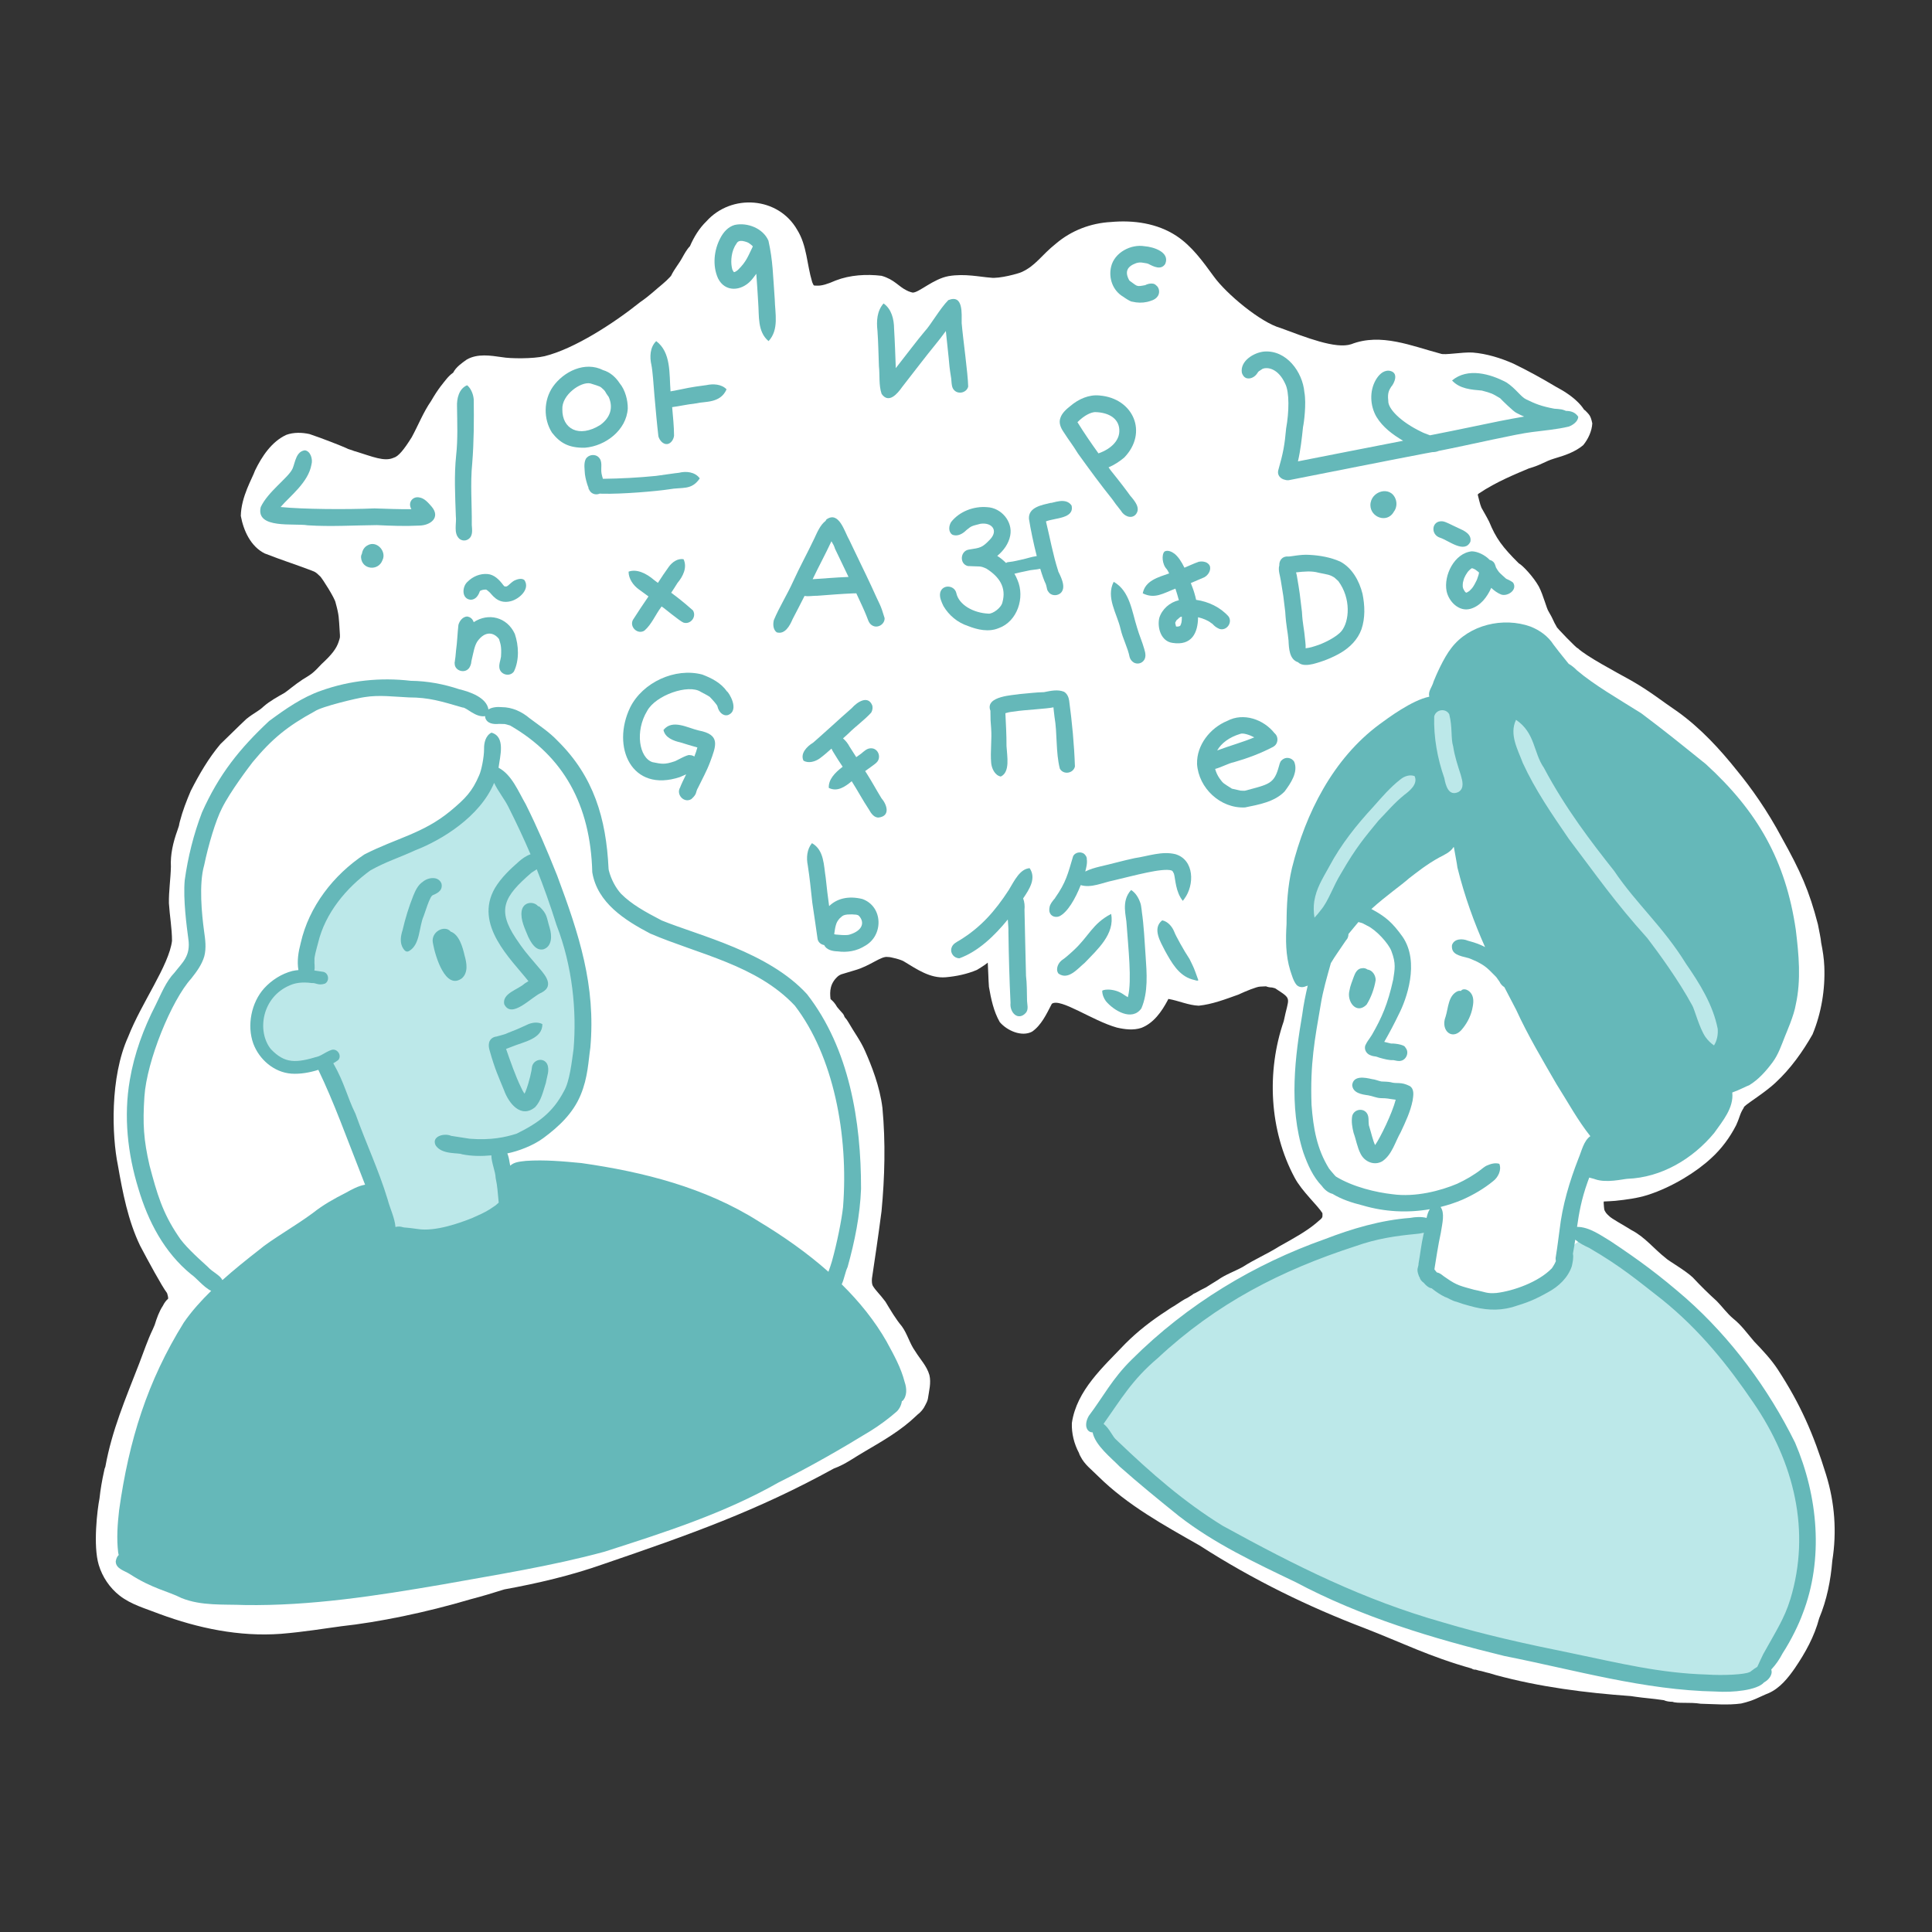 <?xml version="1.0" encoding="UTF-8"?>
<svg id="Layer_1" data-name="Layer 1" xmlns="http://www.w3.org/2000/svg" viewBox="0 0 150 150">
  <rect x="0" y="0" width="150" height="150" fill="#333333" stroke="none"/>
  <defs>
    <style>
      .cls-1 {
        fill: #bce8e9;
      }

      .cls-1, .cls-2, .cls-3 {
        stroke-width: 0px;
      }

      .cls-2 {
        fill: #65b8b9;
      }

      .cls-3 {
        fill: #fff;
      }
    </style>
  </defs>
  <path class="cls-3" d="m141.779,114.5c-.981-3.176-1.999-5.482-3.747-8.167-.523-.799-1.176-1.488-1.834-2.174-.528-.611-.995-1.28-1.634-1.785-.48-.401-.841-.919-1.279-1.362-.647-.585-1.266-1.195-1.861-1.835-.602-.567-1.9-1.295-2.089-1.493-.909-.708-1.627-1.646-2.666-2.178-.642-.409-1.571-.894-1.757-1.112-.06-.045-.153-.147-.206-.207-.187-.277-.153-.247-.197-.785.005-.051.007-.09.007-.117 0-0.0 0-.001 0-.001.223-.009.782-.039.886-.051.856-.091,1.725-.2,2.548-.463,1.91-.617,3.784-1.801,4.901-2.843.799-.723,1.454-1.609,1.944-2.567.327-.726.265-.844.596-1.365-.089-.127,1.555-1.072,2.489-1.964,1.144-1.064,2.078-2.37,2.847-3.724.684-1.653.987-3.49.912-5.276-.026-.617-.12-1.227-.243-1.832-.041-.433-.134-.786-.252-1.426-.674-2.611-1.356-4.136-2.801-6.722-1.126-2.121-2.405-3.912-3.457-5.191-1.352-1.698-2.848-3.318-4.615-4.591-1.291-.873-2.138-1.585-3.661-2.454-1.294-.72-3.435-1.852-4.123-2.497.021.124-1.743-1.701-1.626-1.651-.285-.469-.239-.538-.627-1.191-.159-.221-.406-1.268-.762-1.943-.406-.733-1.252-1.641-1.555-1.797-1.287-1.279-1.771-1.946-2.301-3.235-.185-.377-.687-1.223-.609-1.118-.092-.19-.23-.809-.272-.965,0-.002 0-.006 0-.008.002-.008.004-.014.005-.02.004-.007.009-.015.013-.021.036-.026.057-.044.065-.055,1.366-.919,2.926-1.539,3.891-1.949.96-.27,1.219-.538,1.96-.763.793-.232,1.609-.498,2.251-1.039.383-.466.675-1.089.706-1.693-.13-.611-.226-.665-.545-.997-.029-.024-.061-.042-.091-.065-.078-.119-.164-.232-.248-.335-.54-.624-1.236-1.071-1.958-1.456-1.072-.641-2.165-1.244-3.29-1.788-.996-.438-2.067-.769-3.155-.858-.85-.044-2.19.221-2.493.087-2.242-.593-4.631-1.631-6.936-.734-1.208.396-3.525-.533-5.496-1.261-1.528-.424-4.197-2.638-5.179-4.004-.845-1.155-1.694-2.354-2.909-3.153-1.491-.975-3.322-1.229-5.07-1.07-1.567.085-3.073.656-4.27,1.677-1.13.894-1.571,1.718-2.664,2.208-.199.11-1.768.537-2.408.437-.809-.053-2.006-.335-3.261-.121-1.194.212-2.321,1.299-2.796,1.279-.11-.024-.217-.059-.321-.101-.051-.022-.105-.047-.148-.07-.643-.312-.941-.844-1.944-1.132-1.175-.141-2.442-.068-3.554.362-.651.286-1.088.417-1.441.403-.099-.003-.161-.005-.203-.007-.031-.008-.046-.011-.052-.011-.009-.009-.019-.017-.027-.026-.004-.005-.001-.002-.005-.006-.025-.057-.055-.116-.076-.156-.013-.035-.026-.069-.037-.104-.405-1.34-.395-2.809-1.155-4.024-1.467-2.573-5.104-2.833-7.053-.655-.562.544-.962,1.214-1.273,1.925-.253.259-.449.63-.601.899-.257.474-.617.883-.849,1.371-.077.114-.077.098-.375.401-.105.095-.206.183-.304.27-.468.377-1.035.928-1.728,1.396-2.05,1.643-5.108,3.628-7.426,4.203-.902.212-2.666.193-3.301.078-.908-.129-1.9-.294-2.738.179-.393.279-.839.584-1.061,1.022-.193.133-.366.307-.499.467-.27.34-.646.746-1.218,1.737-.608.878-.994,1.878-1.502,2.811-.606.972-1.04,1.495-1.396,1.589-.724.328-1.629-.077-2.963-.49-.033-.01-.067-.015-.1-.024-.218-.102-.46-.132-.628-.237-.432-.19-1.802-.735-2.845-1.085-.587-.13-1.231-.147-1.802.059-1.14.524-1.9,1.674-2.432,2.772-.198.587-1.078,2.019-1.103,3.524.212,1.143.762,2.361,1.848,2.91,1.658.638,1.85.661,3.301,1.202.568.223.582.156,1.021.589.198.219,1.148,1.713,1.193,2.05.275.997.242,1.15.312,2.163.038.609.044.455-.08.859-.166.516-.536,1.005-1.313,1.715-.65.69-.73.759-1.475,1.207-.579.374-1.204.91-1.399,1.034-.567.325-1.144.632-1.64,1.065-.409.389-.68.448-1.336.97-.684.638-1.341,1.308-2.018,1.953-.924,1.097-1.651,2.354-2.3,3.628-.326.769-.634,1.554-.842,2.364-.033.112-.057.229-.075.347-.043.128-.085.256-.127.379-.323.899-.548,1.844-.498,2.805-.02.946-.172,1.888-.154,2.835.06.973.239,1.941.24,2.918-.239,1.919-2.37,4.803-3.404,7.449-1.431,3.151-1.259,7.722-.8,9.959.371,2.122.786,4.298,1.724,6.252.593,1.127,1.694,3.164,2.094,3.683.033.085.064.228.082.319.001.018.003.036.003.054-.001.03-.002.051-.003.072-.169.141-.304.338-.397.529-.303.461-.483.978-.645,1.501-.08.187-.076.19-.146.339-.411.852-.704,1.752-1.046,2.633-1.086,2.802-2.124,5.2-2.637,8.038-.047.104-.08.213-.095.322-.157.708-.284,1.422-.36,2.144-.17.846-.509,3.658-.059,5.153.277.929.854,1.789,1.619,2.384.904.709,2.033,1.007,3.085,1.422,3.012,1.116,6.214,1.785,9.436,1.548,1.8-.145,3.549-.44,4.548-.568.032-.001.064-.012.095-.015,2.956-.32,6.611-1.072,10.07-2.096.886-.232,1.763-.493,2.635-.77,2.598-.474,5.171-1.075,7.662-1.954,6.783-2.317,11.978-4.159,17.938-7.44.852-.296,1.639-.894,2.411-1.331,1.381-.811,2.79-1.617,3.952-2.734.032-.029.063-.061.095-.091.274-.203.496-.466.634-.77.083-.147.154-.3.193-.466.088-.611.269-1.247.12-1.861-.203-.708-.729-1.234-1.103-1.849-.431-.595-.602-1.333-1.031-1.925-.5-.597-.883-1.264-1.284-1.926-.462-.614-.722-.818-.96-1.199-.017-.033-.029-.055-.039-.073-.022-.064-.033-.131-.043-.198-.006-.092-.014-.252.001-.332.254-1.723.452-2.993.741-5.207.253-2.665.32-5.362.071-8.029-.205-1.681-.855-3.308-1.357-4.437-.341-.777-.858-1.464-1.278-2.2-.076-.137-.181-.286-.304-.419-.037-.117-.092-.229-.181-.317-.094-.09-.346-.399-.391-.449-.009-.013-.019-.026-.028-.04-.124-.227-.29-.422-.489-.585-.077-.619-.038-1.243.598-1.793.07-.048.144-.089.221-.125.351-.106.703-.21,1.053-.317,1.201-.331,2.066-1.135,2.577-1.032.175-.02,1.08.208,1.287.367.978.592,1.998,1.301,3.197,1.206.828-.072,1.665-.246,2.432-.572.453-.27.683-.437.841-.565.036.537.046,1.3.091,1.882.162.933.365,1.905.839,2.732.551.655,1.693,1.177,2.51.745.712-.494,1.112-1.348,1.501-2.1.016-.031.026-.048.035-.065.659-.476,3.147,1.317,5.044,1.847.62.144,1.295.228,1.91.023.955-.374,1.573-1.262,2.037-2.136.013-.034.035-.073.056-.11.795.135,1.546.492,2.356.526,1.052-.108,2.071-.503,3.063-.856.621-.287,1.44-.622,1.708-.627.146-.009.3-.012.452-.022.137.06.293.085.444.09.025.004.049.009.074.013.096.026.153.041.191.051,1.38.904,1.056.625.669,2.552-1.348,3.911-1.122,8.491.848,12.154.555,1.049,1.784,2.147,2.155,2.751.006.093.008.186-.003.279-.003.013-.009.027-.013.041-.005.009-.005.009-.013.022-.021.028-.047.064-.072.099-.117.094-.362.307-.428.367-.756.626-1.675,1.13-2.83,1.776-.914.579-1.915,1.002-2.825,1.59-.643.354-1.35.591-1.95,1.023-.381.23-.657.41-.911.568-.273.13-.54.271-.8.425-.054.024-.102.049-.16.072-.035.029-.079.06-.12.091-.114.071-.228.143-.341.215-.318.14-.631.381-.884.533-.054.037-.085.058-.104.071-.08.047-.157.097-.238.142-.134.082-.271.171-.403.266-1.155.744-2.242,1.584-3.213,2.559-1.685,1.777-3.779,3.608-4.146,6.161-.027.799.172,1.609.552,2.319.025.092.063.179.111.255.317.651.896,1.061,1.389,1.563,2.269,2.242,5.1,3.794,7.852,5.357,4.189,2.698,8.523,4.791,12.804,6.42,2.885,1.117,5.037,2.214,8.326,3.138.034.024.069.045.111.06.05.02.105.034.171.033.01 0.0.017-.005.027-.005.089.024.169.05.26.074.258.041.528.143.796.197.156.048.311.096.502.149,3.434.934,6.97,1.382,10.513,1.636.296.049.602.084.338.05.788.114,1.219.123,2.132.258.019.002.038.004.056.006.215.094.466.129.691.127.386.153,1.338.014,2.194.152,1.045.024,2.097.123,3.138-.017,1.062-.25,1.306-.474,2.155-.814.864-.391,1.481-1.161,2.01-1.922.818-1.2,1.524-2.472,1.895-3.885.595-1.424.892-2.932,1.018-4.467.358-2.238.19-4.508-.481-6.672Z"/>
  <g>
    <path class="cls-1" d="m44.543,73.358c-.279-1.064-.692-2.088-1.115-3.103-.828-1.985-1.699-3.952-2.613-5.898-.713-1.519-1.463-3.042-2.537-4.33-1.043.946-1.581,2.359-2.655,3.27-.515.437-1.129.736-1.736,1.031-1.836.893-3.673,1.785-5.509,2.678-.662.322-1.335.651-1.866,1.161-.414.398-.724.891-.997,1.397-.903,1.678-1.427,3.558-1.522,5.461-.006.126-.015.262-.095.358-.107.128-.297.138-.465.148-1.426.086-2.762,1.054-3.288,2.383-.526,1.328-.214,2.949.767,3.987.343.363.765.661,1.241.812,1.095.349,2.267-.103,3.326-.548-.025,1.747,1.009,3.301,1.79,4.863.697,1.392,1.213,2.867,1.726,4.337.505,1.446,1.011,2.891,1.516,4.337l.033-.187c2.407.939,5.163.361,7.499-.742.584-.276,1.213-.66,1.344-1.292.095-.458-.103-.918-.263-1.357-.256-.699-.428-1.428-.512-2.167-.022-.192-.03-.409.096-.555.125-.145.337-.168.527-.193,2.295-.295,4.152-2.168,5.029-4.31s.933-4.523.851-6.835c-.056-1.582-.172-3.174-.574-4.705Z"/>
    <path class="cls-1" d="m136.437,108.456c-2.225-3.414-5.102-6.35-8.208-9.295-1.485-1.123-3.106-2.065-5.063-2.812-.606-.176-1.173.404-1.412.988-.239.584-.336,1.257-1.124,2.16-.858.792-1.946,1.333-3.245,1.565-1.366-.027-2.732-.054-4.169-.154-.601-.455-1.201-.911-1.802-1.366-.134-.101-.273-.209-.34-.363-.064-.148-.052-.316-.039-.476.11-1.345.22-2.69.157-3.771-10.553,1.137-20.513,6.969-26.855,15.821,10.215,9.362,23.152,15.718,36.377,17.978,3.751.949,7.617,1.346,11.466,1.74,1.068.109,2.136.219,3.204.328l.365.013c3.094-2.651,4.623-6.85,4.545-10.924-.078-4.074-1.633-8.018-3.857-11.432Z"/>
  </g>
  <g>
    <path class="cls-2" d="m60.303,49.094c.642.196,1.028-.533,1.235-1.026.313-.598.624-1.198.927-1.801.324.06.675-.024,1.004-.013.934-.072,1.866-.147,2.802-.186.068.006.139.003.211-.006.357.757.652,1.399.776,1.722-.003-.006-.003-.006-.005-.013 0.0 0.0 0.0.001 0.0.001-.004-.01-.007-.016-.01-.024.004.008.007.016.011.025 0.0 0.0 0.0.001.001.001.126.276.173.623.462.783.412.258.983-.083.964-.566-.346-1.164-.33-.902-1.039-2.505-.552-1.187-1.138-2.357-1.695-3.542-.374-.635-.801-2.314-1.786-1.612-.029.034-.036.07-.057.104-.415.315-.655.884-.87,1.349-.536,1.135-1.146,2.234-1.664,3.379-.458,1.013-1.059,1.956-1.489,2.982-.078.32-.063.734.223.949Zm2.792-4.129c.471-.988.996-1.949,1.457-2.942.121.199.228.394.274.575.307.646.685,1.427,1.052,2.193-.027.002-.055.005-.081.007-.903.033-1.802.115-2.704.171.001-.001.001-.002.002-.004Z"/>
    <path class="cls-2" d="m45.422,34.76c1.595-.132,3.213-1.365,3.318-3.039.01-.631-.197-1.449-.627-1.962-.308-.47-.74-.863-1.288-1.022-1.398-.71-3.063.096-3.903,1.295-.719,1.037-.744,2.5-.063,3.563.626.799,1.3,1.193,2.562,1.166Zm.411-4.993c.828.262.738.212,1.044.497.183.194.06.115.359.525.004.004.011.005.015.01.405.893.091,1.656-.642,2.192-1.66,1.038-2.972.312-2.949-1.215-.06-1.111,1.43-2.167,2.173-2.008Z"/>
    <path class="cls-2" d="m50.818,30.793c.091,1.028.181,2.058.3,3.082.08.301.359.643.693.602.292-.042.495-.373.522-.654-.003-.737-.084-1.475-.147-2.213.629-.082.964-.183,1.905-.299.609-.161,1.836.027,2.319-1.084-.396-.413-1.043-.44-1.571-.325-.42.054-1.141.143-2.029.34-.277.047-.531.099-.75.144-.106-1.387.053-3.027-1.112-3.902-.491.48-.516,1.229-.371,1.86.094.44.164,1.52.24,2.449Z"/>
    <path class="cls-2" d="m45.746,38.035c-.011-.027-.02-.056-.029-.084-.01-.031-.03-.051-.036-.085.008.066.025.128.065.169Z"/>
    <path class="cls-2" d="m46.566,38.324c.043.003.098.005.17.007,1.539.044,4.281-.196,5.201-.34,1.037-.192,1.747.106,2.393-.85-.368-.505-1.054-.577-1.622-.434-.228.017-1.474.205-1.787.243-1.366.136-2.738.207-4.11.225-.037-.122-.076-.243-.099-.369-.005-.026-.009-.052-.014-.078-.063-.405.109-.893-.208-1.214-.284-.299-.813-.225-1.016.131-.167.358-.079.792-.06,1.176.046.342.139.681.258,1.007-.002-.033-0-.067.002-.1 0.0.039-.002.08.004.116.013.035.025.071.037.107.123.385.526.516.849.373Z"/>
    <path class="cls-2" d="m45.675,37.828c.001.013.004.025.006.038-.001-.007 0-.016-.001-.022-.002-.005-.003-.011-.005-.016Z"/>
    <path class="cls-2" d="m23.893,40.785c1.789.117,3.58-0,5.369-.016,1.096.054,2.191.094,3.288.037.882-.01,1.677-.634.957-1.479-.258-.292-.552-.652-.96-.707-.456-.093-.824.306-.679.751.016.06.045.111.074.162-.813.012-2.058-.032-2.87-.06-2.225.092-5.499.068-7.287-.108.737-.857,2.159-1.915,2.397-3.3.121-.406-.075-1.055-.516-1.103-.67.093-.735.875-.938,1.391-.009.017-.022.043-.046.092-.338.665-1.9,1.757-2.439,2.925-.413,1.732,2.628,1.235,3.65,1.415Z"/>
    <path class="cls-2" d="m35.668,41.832c.188.151.442.178.659.051.409-.237.331-.726.302-1.126.019-1.597-.125-3.191.034-4.786.134-1.653.138-3.309.118-4.965-.044-.49-.271-.904-.515-1.096-.637.266-.81,1.038-.783,1.665.015,1.255.071,2.512-.066,3.764-.167,1.574-.078,3.141-.026,4.716.073.577-.203,1.345.277,1.777Z"/>
    <path class="cls-2" d="m28.544,42.337c-.26.133-.397.375-.44.635-.045.086-.077.182-.074.295.053.964,1.343,1.105,1.667.221.337-.683-.457-1.555-1.153-1.151Z"/>
    <path class="cls-2" d="m73.718,28.457c.068.604.148.904.151,1.136.021.25.031.52.219.707.334.343.965.184,1.082-.286-.025-1.068-.39-3.586-.506-4.927-.008-.725.146-2.263-1.038-1.785-.642.646-1.387,1.963-1.838,2.432-.531.624-1.408,1.788-2.239,2.847-.038-1.021-.07-2.041-.133-3.061-.005-.722-.191-1.526-.817-1.961-.516.585-.558,1.38-.473,2.119.066.917.077,1.837.114,2.755.076.711-.022,1.467.208,2.148.55.791,1.225-.007,1.592-.531.891-1.143,1.806-2.347,2.647-3.377.172-.202.453-.572.749-.973.083.865.206,1.859.282,2.759Z"/>
    <path class="cls-2" d="m58.3,21.787c.155-.163.282-.351.418-.53.053.654.097,1.382.149,2.248.08,1.022-.071,2.251.805,2.98.826-.896.502-2.155.479-3.253-.142-1.877-.138-2.974-.489-4.543-.41-.957-1.626-1.437-2.614-1.227-.513.141-.877.555-1.116,1.013-.504.944-.628,2.148-.185,3.136.546,1.096,1.796.999,2.553.177Zm-1.12-2.871c.097-.206.289-.227.476-.206.484.096.539.203.728.349.021.019.039.042.058.063.002.006.004.011.006.017-.355.71-.482,1.162-1.141,1.802-.029.025-.046.04-.063.055-.031.022-.062.045-.095.066-.042.022-.07.038-.091.05-.024.007-.049.014-.074.019-.007-.008-.018-.02-.026-.029-.029-.042-.064-.1-.094-.157-.028-.089-.045-.181-.06-.273-.063-.408-.041-1.181.375-1.755Z"/>
    <path class="cls-2" d="m86.963,39.565c-.011-.012-0.0.002.061.08-.001-.002-.003-.004-.004-.006-.009-.012-.028-.036-.058-.074Z"/>
    <path class="cls-2" d="m83.704,35.227c.941,1.309,1.752,2.409,2.635,3.512.116.166.015.007.279.387.191.243.289.369.344.44.018.021.088.106.05.063.002.004.005.008.008.012.006.008.008.01.01.013.234.408.772.657,1.124.318.457-.502-.063-1.087-.407-1.49-.242-.346-.8-1.08-1.491-1.935-.058-.081-.128-.176-.189-.261.446-.184.866-.467,1.215-.758,1.874-1.931.719-4.602-1.904-4.821-.833-.09-1.635.277-2.262.804-.32.258-.655.537-.789.94-.137.377.022.754.235,1.068.518.806.629.883,1.142,1.71Zm1.31-3.232c1.152.023,1.933.568,1.889,1.508-.019.66-.561,1.324-1.618,1.697-.537-.748-1.105-1.567-1.632-2.422.559-.561,1.046-.759,1.361-.784Z"/>
    <path class="cls-2" d="m87.036,39.66c-.001-.001-.004-.006-.006-.007-.002-.003-.005-.005-.006-.008.006.008.004.006.012.015Z"/>
    <path class="cls-2" d="m87.222,23.048c-.346-.249.493.388.69.374.379.093.775.102,1.156.017.28-.074.603-.158.786-.399.218-.256.179-.699-.101-.895-.257-.281-.828-.025-.781-.03-.026.009-.052.02-.079.028-.652.125-.58.091-1.081-.265-.05-.037-.081-.06-.104-.077-.003-.002-.002-.002-.005-.005-.012-.013-.016-.016-.025-.025-.389-.698-.141-1.095.533-1.34.344-.11.569-.015.832.018.046.014.083.026.113.036.415.217.989.509,1.311.008.393-.912-.901-1.323-1.595-1.375-1.072-.183-2.348.49-2.606,1.589-.213.898.138,1.876.955,2.34Z"/>
    <path class="cls-2" d="m96.798,29.367c.324.076.644-.12.817-.387.023-.035.043-.065.058-.089.02-.022.039-.044.061-.064.094-.067.19-.13.289-.189.389-.162,1.22-.031,1.757,1.148.342.659.304,2.214.075,3.477-.117,1.292-.221,1.887-.619,3.278-.077.372.197.637.511.706.118.039.251.057.414.016,3.489-.684,6.975-1.385,10.467-2.054.183-.032.377-.068.575-.105.183.002.353-.032.51-.098,2.573-.506,5.987-1.313,7.22-1.459.958-.126,1.932-.204,2.872-.428.327-.127.701-.384.733-.758-.233-.355-.576-.456-.951-.459-.108-.046-.218-.084-.327-.111-.095-.022-.482-.056-.589-.06-1.007-.19-1.46-.374-2.177-.724-.401-.179-.822-.852-1.526-1.311-1.255-.674-3.025-1.172-4.23-.155.596.65,1.485.713,2.31.782.757.202.782.214,1.418.592.121.135,1.061,1.056,1.265,1.139.193.109.398.197.601.289-1.184.199-2.61.488-3.868.757-1.144.246-2.292.466-3.439.697-.258-.098-.511-.181-.698-.286-1.55-.747-2.575-1.766-2.541-2.397-.087-.685.122-.891.221-1.077.226-.244.67-1.136-.162-1.258-.472-.03-.811.345-1.03.719-.5.875-.445,2.007.056,2.869.493.81,1.259,1.375,2.068,1.853-2.722.535-5.446,1.06-8.166,1.6.204-.877.301-1.78.395-2.674.072-.302.27-1.813.105-2.694-.139-1.582-1.394-3.285-3.117-3.159-.802.072-1.888.73-1.738,1.647.06.197.18.369.382.427Z"/>
    <path class="cls-2" d="m106.397,39.221c.008.943,1.259,1.407,1.786.568.012-.016.017-.035.028-.052.211-.263.263-.648.151-.964-.394-1.119-1.964-.644-1.964.448Z"/>
    <path class="cls-2" d="m114.162,47.271c.781-.224,1.293-.909,1.618-1.628.232.218.488.406.778.519.503.16,1.249-.352.938-.895-.046-.096-.37-.25-.53-.32-.011-.005-.022-.012-.033-.018-.1-.091-.434-.378-.558-.52-.059-.082-.18-.254-.227-.348-.056-.18-.104-.387-.276-.491-.062-.054-.137-.075-.212-.097-.363-.386-.942-.661-1.387-.668-1.346.131-2.205,1.864-1.959,3.098.177.813.965,1.614,1.847,1.367Zm-.586-2.017c.022-.09.061-.255.1-.364.07-.166.16-.321.265-.467.005-.006.005-.007.009-.012.014-.017.035-.041.064-.076.058-.062.121-.119.186-.173.019-.012.039-.024.068-.042.007-.002.013-.004.02-.006.237.074.254.103.541.332-.003.062-.012.119-.046.229-.135.411-.101.285-.159.425-.094.194-.196.387-.327.559-.076.089-.194.199-.226.233-.069.045-.147.089-.19.113-.015.004-.023.006-.036.01-.019-.011-.039-.02-.058-.032-.006-.004-.007-.005-.011-.008-.006-.006-.014-.012-.022-.02-.056-.079-.107-.162-.147-.25-.004-.01-.005-.013-.009-.025-.012-.042-.022-.083-.03-.119-.009-.102-.001-.204.01-.305Z"/>
    <path class="cls-2" d="m114.159,42.063c.129-.596-.5-.871-.946-1.07-.598-.271-.898-.461-1.197-.517-.881-.098-.985,1.055-.179,1.283.646.218,1.872,1.24,2.321.304Z"/>
    <path class="cls-2" d="m104.042,43.596c-.743-.329-1.573-.475-2.381-.517-.684-.049-1.446.141-1.654.129-.473-.039-.701.332-.682.687-.112.369.068.819.119,1.19.215,1.293.18,1.057.341,2.413.066,1.129.198,1.544.256,2.229.027.602.06,1.483.743,1.69.275.287.784.226,1.168.135.739-.191,1.456-.471,2.118-.853.726-.424,1.341-1.034,1.632-1.836.302-.883.267-1.855.083-2.76-.248-.999-.805-2.016-1.742-2.508Zm.102,5.412c-.378.452-1.385.959-2.027,1.149-.449.148-.57.145-.748.175.005-.17-.003-.34-.023-.497-.11-1.226-.203-1.245-.264-2.339-.18-1.477-.145-1.334-.402-2.837-.028-.098-.044-.164-.055-.22.641-.068,1.201-.129,1.758.029.696.146.843.136,1.219.373.082.079.239.224.304.275.996,1.341.873,3.126.239,3.892Z"/>
    <path class="cls-2" d="m92.937,59.303c.119,1.892,1.822,3.482,3.729,3.386,1.06-.218,2.293-.43,3.07-1.239.464-.624,1.072-1.5.75-2.298-.2-.351-.691-.42-.972-.125-.115.06-.188.343-.215.473.003-.016.004-.024.008-.048-.377,1.423-.754,1.431-2.657,1.939-.04.002-.08.003-.12.003-.075-.001-.151-.007-.226-.012-.22-.05-.441-.098-.66-.151-.688-.441-.661-.387-.954-.79-.176-.25-.278-.497-.348-.741.498-.129,1.033-.439,1.45-.52,1.056-.303,2.092-.688,3.065-1.2.112-.086.155-.097.237-.235.143-.251.107-.583-.101-.786-.013-.016-.025-.021-.037-.032-.85-1.076-2.416-1.626-3.677-.954-1.316.537-2.379,1.875-2.339,3.332Zm3.343-2.32c.209-.105.75.075,1.101.265-.824.352-1.812.62-2.88,1.017.327-.571.95-1.033,1.779-1.282Z"/>
    <path class="cls-2" d="m86.466,45.173c-.619,1.213.256,2.458.529,3.643.169.76.562,1.449.712,2.214.054.17.158.309.314.406.233.138.543.097.731-.097.262-.259.186-.633.088-.949-.156-.559-.396-1.09-.555-1.648-.403-1.256-.558-2.863-1.819-3.57Z"/>
    <path class="cls-2" d="m90.589,44.19c.04.043.12.198.184.329-.86.301-1.859.561-2.05,1.547.935.463,1.585-0,2.535-.365.092.277.186.587.27.9-.702.158-1.32.696-1.526,1.39-.162.759.144,1.794,1.016,1.92,1.519.247,1.99-.787,1.999-1.989.373.092.763.237,1.023.454.152.064.191.259.642.455.548.164,1.018-.475.714-.955-.633-.723-1.565-1.169-2.529-1.305-.079-.363-.182-.703-.292-.986-.04-.107-.08-.209-.12-.315.371-.152.604-.27,1.042-.448.291-.159.52-.496.448-.836-.028-.113-.109-.203-.221-.281-.193-.117-.432-.135-.652-.091-.435.155-.723.302-1.112.462-.218-.448-.461-.825-.757-1.074-.208-.161-.538-.325-.787-.183-.247.23-.187,1.008.171,1.37Zm1.169,3.682c-.001.005.001.016 0.0.021.005.394-.039.527-.13.699-.103.053-.208.066-.321.048-.021-.085-.044-.169-.06-.254v-0c-0-.015.002-.031.002-.046.002-.007.004-.015.005-.02.027-.056.056-.111.09-.163.091-.087.188-.168.286-.249.033-.009.077-.021.127-.034Z"/>
    <path class="cls-2" d="m77.538,48.77c1.454-.523,2.051-2.374,1.459-3.74-.065-.168-.148-.329-.238-.486.32-.084.645-.149.969-.217.348-.098.708-.087,1.036-.17.148.493.294.916.427,1.179.059.151.118.519.07.196.013.149.036.308.143.422.264.4.946.31,1.099-.143.225-.53-.401-1.493-.344-1.477-.408-1.261-.637-2.567-.951-3.853.674-.279,2.23-.203,1.988-1.233-.45-.676-1.476-.163-1.625-.205-.68.167-1.733.331-1.684,1.235.128.817.355,1.908.606,2.895-.447.06-.909.235-1.322.308-.504.118-.693.143-.95.169-.042.011-.074.039-.11.06-.21-.207-.435-.398-.685-.551.498-.41.887-.949,1.007-1.577.216-1.092-.702-2.161-1.795-2.206-1.031-.089-2.137.326-2.786,1.145-.191.289-.24.768.076.985.396.186.829-.067,1.106-.352.405-.322.356-.299,1.076-.484.857-.14,1.436.485.766,1.204-.634.671-.771.655-1.635.793-.684.087-.781,1.105-.099,1.281.98.058.92-.036,1.438.197,1.038.654,1.558,1.485,1.252,2.608-.089.446-.757.912-1.073.891-1.18-.049-2.321-.682-2.513-1.608-.149-.614-1.072-.687-1.247-.031-.08.364.099.727.25,1.05.433.729,1.096,1.281,1.903,1.546.745.297,1.62.491,2.386.167Z"/>
    <path class="cls-2" d="m68.43,61.966c-.378-.615-.72-1.252-1.107-1.862-.049-.08-.102-.158-.152-.238.407-.289.847-.607.877-.657.413-.383.143-1.132-.435-1.112-.309.001-.529.234-.755.416-.013.01-.007.006-.016.013-.009.006-.003.002-.017.012-.11.083-.227.165-.345.247-.176-.273-.349-.549-.525-.822-.118-.227-.293-.459-.504-.633.136-.124.271-.25.41-.371.568-.572,1.244-1.042,1.784-1.637.1-.189.123-.371.08-.545-.332-.843-1.189-.26-1.592.201-.542.471-1.071.955-1.604,1.436-.284.262-1.611,1.443-1.413,1.256-.451.273-1.003.821-.734,1.386.39.237.921.074,1.268-.177.318-.234.613-.496.908-.758.045.11.1.215.162.308.221.376.464.737.705,1.101-.616.472-1.109.99-1.078,1.641.653.332,1.265-.084,1.779-.517.458.72.86,1.476,1.332,2.187.16.292.41.663.771.63.919-.117.64-1.003.2-1.506Z"/>
    <path class="cls-2" d="m81.789,54.917c.021.161.023.292.081.727.23,1.329.087,2.731.415,4.032.271.497,1.04.384,1.172-.163-.056-1.704-.22-3.429-.449-5.126-.038-.264-.159-.537-.395-.677-.487-.204-1.047-.072-1.551.027-.007.001-.007.001-.015.002-.627.013-1.249.096-1.874.148-.403.085-2.734.131-2.278,1.294.005.706.012.868.057,1.359.066.897-.075,1.795.002,2.693.039.429.287.972.748,1.057.735-.347.49-1.562.442-2.375.007-.848-.049-1.694-.086-2.541.397-.117.395-.088.802-.147.513-.097,2.465-.197,2.929-.31Z"/>
    <path class="cls-2" d="m79.942,67.405c-.746.055-1.17.938-1.626,1.702-1.074,1.65-2.179,2.895-3.792,3.884-.277.169-.566.289-.654.62-.114.403.214.798.626.788,1.461-.533,2.72-1.744,3.749-3.01.026.37.06.726.049,1.006.026,1.826.075,3.648.163,5.472-.083.727.576,1.439,1.189.771.239-.284.091-.671.092-1.005-.016-.623-.002-1.247-.079-1.867-.05-1.712-.074-3.425-.118-5.137.029-.273.004-.6-.104-.876.491-.724,1.035-1.561.505-2.347Z"/>
    <path class="cls-2" d="m81.489,70.435c0-.001 0-.002.001-.003 0-.003.001-.007.001-.01-.001.006-.001.008-.002.013Z"/>
    <path class="cls-2" d="m83.91,68.719c.809.25,1.711-.198,2.525-.358,1.626-.382,3.791-.988,4.508-.783.027.013.052.028.078.043.003.004.006.006.009.009.046.067.084.138.117.212.116.388.114,1.393.687,2.101.043-.054.086-.108.124-.166.792-1.071.78-3.014-.695-3.458-1.05-.26-2.124.154-3.163.306-.913.193-1.81.453-2.721.657-.371.093-.77.203-1.119.383.095-.357.145-.647.131-.799.001-.03 0-.061.003-.091-.001.013-.014.02-.017.032.017-.143-.002-.289-.104-.403-.223-.335-.787-.282-.958.079-.41,1.372-.543,2.015-1.397,3.23.049-.012-.222.216-.374.54-.025.046-.044.117-.056.178-.008.072-.027.143-.021.215-.005.417.377.633.757.505.659-.294,1.278-1.402,1.685-2.433Z"/>
    <path class="cls-2" d="m81.489,70.435c-.021.106-.02.172,0,0h0Z"/>
    <path class="cls-2" d="m87.563,77.421c-.108-.066-.292-.175-.354-.226-.325-.224-.71-.341-1.103-.363-.175-.002-.375.001-.529.081-.002.292.112.582.283.816.617.734,2.028,1.593,2.757.561.539-1.261.421-2.739.327-4.083-.084-1.162-.129-2.33-.301-3.482.052.429-.034-.435-.095-.583-.132-.408-.36-.806-.727-1.044-.812.878-.359,2.066-.351,2.675.129,1.804.413,4.353.116,5.567-.005.028-.017.054-.022.081Z"/>
    <path class="cls-2" d="m86.267,70.956c-1.472.775-1.704,1.716-2.924,2.841-.389.363-.716.632-.827.699-.263.176-.453.475-.444.798.001.094.052.248.119.303.76.525,1.483-.398,2.029-.845.978-1.031,2.353-2.225,2.047-3.797Z"/>
    <path class="cls-2" d="m91.174,72.357c-.157-.406-.497-.817-.94-.901-.795.622-.132,1.677.221,2.37.497.894,1.046,1.904,2.095,2.214.154.021.602.232.453-.036-.328-.905-.262-.759-.645-1.54-.441-.663-1.104-1.861-1.183-2.108Z"/>
    <path class="cls-2" d="m50.035,48.959c.569-.495.853-1.241,1.305-1.835.009-.013.02-.028.029-.041.023.018.043.034.067.053.026-.014,1.358,1.111,1.639,1.206.548.165,1.029-.467.724-.952-.755-.666-1.188-1-1.688-1.37.154-.231.314-.477.49-.762.42-.497.773-1.192.473-1.836-.453-.096-.9.234-1.151.587-.29.41-.577.821-.844,1.246-.095-.071-.185-.139-.292-.22-.611-.53-1.367-.883-1.985-.651.002.554.365,1.066.802,1.38.312.229.542.396.744.543-.38.551-.834,1.233-1.211,1.825-.279.547.374,1.165.898.827Z"/>
    <path class="cls-2" d="m35.304,51.548c0,.004-.001.012-.001.016.034.506.724.724,1.065.362.125-.106.213-.416.102-.14.051-.079.072-.177.104-.266.011-.075.019-.137.029-.204.163-.676.224-1.154.461-1.52.589-.82,1.263-.73,1.681-.179.1.356.209.524.152,1.373-.045.306-.184.612-.114.921.121.496.817.653,1.119.222.424-.875.378-2.008.067-2.921-.609-1.316-2.06-1.653-3.19-.907-.077-.223-.226-.397-.513-.441-.345.021-.594.343-.675.658-.075.662-.092,1.33-.185,1.99-.049.573-.043.469-.09.802.002,0,.005.001.006.001-.002.015-.004.034-.006.048-.001-.019-.001-.033-.001-.043-.006.042-.012.087-.02.145.004.038.007.062.01.084Z"/>
    <polygon class="cls-2" points="35.315 51.313 35.315 51.319 35.316 51.314 35.315 51.313"/>
    <path class="cls-2" d="m36.545,46.565c.381-.004.601-.331.71-.662 0-.001.001-.002.002-.003.01-.011.02-.021.03-.031.112-.058.254-.101.457-.093.034.02.062.038.087.055.041.034.082.069.123.104.207.13.623,1.009,1.691.745.656-.16,1.542-.937,1.069-1.645-.215-.171-.536-.07-.764.031-.094.031-.412.308-.523.411-.029.021-.06.038-.092.054-.052.002-.104.002-.156.002-.038-.036-.078-.07-.109-.112-.3-.402-.694-.813-1.217-.853-.569-.05-1.139.186-1.539.587-.452.38-.492,1.35.23,1.409Z"/>
    <path class="cls-2" d="m54.399,53.71c.234.128.477.242.7.389.309.312.534.602.57.665.017.039.028.063.036.08.076.373.383.777.807.676.961-.358.054-1.795-.069-1.836-.46-.66-1.189-1.036-1.925-1.314-2.105-.553-4.617.605-5.589,2.548-1.482,3.065.094,6.662,3.856,5.415.157-.07.323-.139.487-.212-.204.415-.383.78-.468,1.018-.335.551.314,1.253.878.899.489-.45.274-.479.529-.908.311-.651.668-1.281.918-1.96.482-1.295.821-2.13-.88-2.455-.858-.195-2.045-.907-2.737-.039.124.603.787.848,1.323.967.326.11.942.285,1.309.391-.055.217-.136.454-.237.703-.091-.063-.203-.106-.345-.107-.154-.097-1.118.484-1.197.483-.768.262-1.0.203-1.708.061-1.036-.34-1.372-2.4-.412-3.978.661-1.224,3.206-2.102,4.154-1.486Z"/>
    <path class="cls-2" d="m66.941,69.795c-1.077-.261-1.964-.032-2.567.554-.097-.711-.193-1.458-.267-2.21-.156-.95-.112-2.137-1.067-2.677-.395.478-.444,1.147-.323,1.734.164,1.076.209,1.614.35,2.888.196,1.257.249,1.742.412,2.829.057.261.272.422.508.462.174.371.646.481,1.047.489.727.101,1.471-.02,2.097-.413,1.487-.797,1.447-3.083-.19-3.657Zm-.99,2.769c-.075.015-.106.023-.119.027-.317.03-.636-.009-.953-.035-.004-.001-.008-.002-.012-.003-.032-.012-.066-.016-.1-.023.036-.231.062-.466.126-.691.07-.266.176-.389.292-.53.287-.283.379-.274.625-.308.223-.016.447-.011.669.014.048.01.094.024.141.04.004.002.003.002.007.004.011.008.008.005.016.011.025.022.05.045.074.067.4.462.297,1.106-.766,1.428Z"/>
    <path class="cls-2" d="m42.677,72.039c-.255-.832-.171-1.05-.777-1.636-.044-.027-.088-.037-.133-.052-.324-.396-1.155-.356-1.268.394-.095.688.259,1.359.509,1.983.225.459.583,1.117,1.189.975.685-.232.659-1.09.479-1.664Z"/>
    <path class="cls-2" d="m35.873,75.946c.496-.463.361-1.189.195-1.772-.143-.619-.412-1.612-1.078-1.845-.449-.546-1.542-.006-1.385.864.189,1.089.998,3.723,2.268,2.752Z"/>
    <path class="cls-2" d="m34.285,68.627c-.216-.629-1.038-.524-1.459-.165-.379.252-.572.673-.738,1.081-.345.867-.622,1.761-.832,2.67-.151.466-.235,1.008.055,1.44.116.177.261.305.469.171.853-.503.738-1.868,1.118-2.714.27-.747.307-.965.541-1.425.019-.033.035-.059.049-.082.029-.033.06-.064.092-.093.203-.098.819-.279.703-.883Z"/>
    <path class="cls-2" d="m39.338,80.237c-.132.054-.091.039,0,0h0Z"/>
    <path class="cls-2" d="m39.127,84.629c.359,1.018,1.321,2.253,2.431,1.321.472-.512.614-1.239.825-1.884.075-.471.313-.998.096-1.456-.28-.537-1.051-.358-1.172.203-.01.239-.219,1.212-.493,1.907-.009.02-.022.05-.041.094-.013.03-.03.062-.047.093-.007-.007-.008-.008-.017-.016-.108-.152-.19-.32-.266-.49-.386-.771-.841-2.065-1.152-2.963.222-.085.327-.126.372-.143-.008.003-.01.004-.02.008.012-.005.026-.01.037-.015-.209.092-.029.015.039-.015.927-.386,2.419-.612,2.388-1.766-.382-.193-.852-.116-1.221.072-.695.32-.738.336-1.486.63-.023.011-.043.019-.063.028.005-.002.005-.002.011-.005-.125.079-.796.233-.776.241-.272.021-.516.183-.594.455-.05.2-.03.403.028.599.432,1.547.729,2.131,1.12,3.101Z"/>
    <path class="cls-2" d="m110.135,99.009c-.021-.051-.044-.12-.036-.088.01.03.024.059.036.088Z"/>
    <path class="cls-2" d="m106,81.171c.002-.005.003-.006.006-.011.001-.004.003-.008.004-.012-.005.011-.003.009-.01.023Z"/>
    <path class="cls-2" d="m139.367,112.003c-2.078-4.203-4.956-8.096-8.47-11.207-2.049-1.78-3.57-2.911-5.843-4.424-.777-.469-1.682-1.124-2.612-1.117.148-1.044.332-2.123.823-3.495.039-.112.083-.222.124-.334.153.053.321.077.47.135.865.301,2.136-.013,2.485-.039,2.651-.095,5.077-1.546,6.746-3.558.653-.924,1.532-1.949,1.403-3.144.569-.196,1.129-.507,1.315-.563.73-.447,1.301-1.093,1.809-1.772.455-.61.694-1.339.973-2.038.114-.295.699-1.604.836-2.462.423-1.909.233-3.873 0-5.795-.786-5.375-2.967-9.194-6.981-12.862-2.24-1.804-3.064-2.478-5.012-3.945-1.829-1.15-3.674-2.209-5.003-3.34-.165-.168-.393-.372-.635-.501-.324-.412-.598-.721-1.178-1.489-.422-.659-1.071-1.123-1.793-1.408-2.109-.754-4.759-.146-6.142,1.667-.615.779-1.206,2.172-1.373,2.586-.131.491-.441.735-.342,1.194-1.346.272-3.216,1.665-3.879,2.154-3.584,2.658-5.714,6.878-6.776,11.133-.34,1.428-.422,2.89-.424,4.353-.074,1.208-.076,2.442.285,3.608.132.382.234.811.491,1.127.204.208.502.215.74.097.044-.003.085-.029.128-.041-.175.74-.326,1.486-.425,2.243-.542,3.171-1.073,7.136.086,10.72.337.946.741,1.878,1.45,2.608.181.262.497.524.811.595.716.437,1.525.696,2.335.897,1.701.505,3.49.597,5.22.298-.128.192-.196.429-.25.675-.406-.105-.865-.075-1.274-.002-2.29.177-4.495.828-6.63,1.651-5.419,1.917-10.638,5.01-14.996,9.357-1.517,1.495-2.173,2.835-3.322,4.36-.417.728-.151,1.292.293,1.283.204,1.02,1.451,1.98,2.091,2.648,1.496,1.329,3.048,2.591,4.606,3.847,2.746,2.135,5.938,3.636,9.063,5.133,5.091,2.709,10.64,4.376,16.222,5.738,5.438,1.073,10.834,2.654,16.408,2.757,1.285.088,3.201-.09,3.742-.712.357-.186.699-.609.557-.995.351-.373.647-.804.882-1.26.689-1.061,1.277-2.302,1.548-3.051,1.66-4.256,1.199-9.164-.582-13.31Zm-31.261-19.284c-1.251-.14-3.038-.552-4.381-1.368-.035-.035-.07-.069-.103-.102-.308-.358-.343-.404-.435-.52-.945-1.522-1.222-3.122-1.36-4.946-.116-3.218.249-5.073.714-7.791.175-1.089.491-2.153.787-3.215.332-.566.728-1.092,1.087-1.641.034-.058.078-.109.118-.164.016-.021.038-.051.069-.092.063-.106.088-.235.094-.365.24-.297.501-.609.77-.927.475.129.223.052.69.286.69.32,1.658,1.383,1.873,1.968.371.974.259,1.401.138,2.214-.423,1.91-.879,2.945-1.649,4.286-.315.5-.32.423-.512.817-.019.056-.037.124-.032.184-.004.258.176.494.415.581.053.024.107.046.163.061-.003-.002-.01-.005-.015-.007.078.024.186.039.251.045.07.013.139.033.206.06-.012-.005-.009-.004-.019-.008.062.025.136.053.194.065.333.089.666.185,1.014.169.2.035.402.103.602.047.426-.101.636-.679.338-1.012-.076-.287-1.064-.344-1.126-.325-.184-.044-.358-.087-.524-.128.405-.706.786-1.426,1.138-2.16.561-1.089,1.654-4.02.277-6.014-.795-1.102-1.298-1.529-2.328-2.096-.026-.015-.059-.029-.087-.044,1.151-1.041,2.325-1.846,2.925-2.384.591-.449,1.361-1.081,2.367-1.629.359-.185.864-.417,1.075-.781.013-.005.025-.011.038-.016.113.662.236,1.25.277,1.593.569,2.281,1.289,4.243,2.145,6.171-.379-.196-.646-.308-1.337-.497-.425-.178-1.063-.167-1.231.344-.075.716.535.819,1.31,1.016.071.027.117.044.15.057.016.007.031.013.062.026.077.039.294.133.426.189.695.364.816.514,1.478,1.183.02.025.019.023.026.032.003.004.001.001.005.006.081.108.156.219.233.33.076.174.214.327.376.425.296.577.6,1.161.92,1.765.911,1.991,2.038,3.876,3.132,5.771.859,1.351,1.627,2.782,2.625,4.035-.517.35-.681,1.169-.919,1.724-.699,1.791-1.255,3.646-1.472,5.562-.094.678-.149,1.197-.286,2.044-.028.127-.024.254-.002.378-.091.242-.378.659-.328.566-1.02,1.053-2.978,1.748-4.285,1.9-.771.062-.835-.078-1.736-.252-1.043-.287-1.335-.34-2.113-.882-.344-.21-.46-.399-.782-.466-.069-.078-.128-.156-.182-.229.01-.066.019-.133.024-.177.049-.306.28-1.815.473-2.673.122-.773.318-1.509-.019-2.0.575-.145,1.142-.328,1.692-.563.852-.377,1.66-.848,2.383-1.437.39-.294.678-.87.486-1.349-.317-.099-.662-.002-.956.13-.108.025-.458.305-.417.277-.005.003-.009.007-.014.01-.583.454-1.225.824-1.895,1.134-1.267.536-3.227,1.06-5.024.808Zm30.892,31.451c-.455,1.486-1.099,2.447-2.103,4.26-.162.323-.304.655-.458.981-.317.18-.571.437-.617.414-.344.184-2.014.273-3.298.186-3.679-.108-6.785-.885-10.599-1.678-3.335-.672-6.661-1.404-9.922-2.38-6.173-1.756-11.343-4.348-17.09-7.502-2.969-1.84-5.483-4.017-8.21-6.634-.33-.258-.529-.885-1.021-1.27,1.377-1.944,2.216-3.42,4.214-5.109,4.551-4.246,9.576-6.813,15.318-8.676,1.707-.609,3.212-.809,4.631-.949.234-.014.474-.05.707-.107-.011.05-.018.105-.032.152-.173.739-.248,1.498-.383,2.244.007.319-.206.371.022.952-.005-.006-.011-.02-.018-.036.012.028.023.056.034.084.016.022.032.045.048.067.034.179.161.315.32.43.123.148.26.281.431.37.051.029.124.039.188.058.321.262.667.495,1.036.675.215.048.533.298.898.371.326.119.656.225.985.308,1.123.322,2.171.418,3.314.113,1.2-.368,1.698-.551,2.808-1.173.817-.441,1.534-1.119,1.835-2.015.051-.256.153-.647.084-.971.073-.374.129-.732.18-1.086.317.267.705.465,1.083.638,2.504,1.458,3.734,2.513,5.66,4.012,2.961,2.39,5.132,5.13,7.066,7.97,3.218,4.681,4.489,10.039,2.89,15.302Z"/>
    <path class="cls-2" d="m106.099,78.003c.355-.561.596-1.239.706-1.895.016-.363-.247-.788-.623-.829-.125-.09-.278-.138-.442-.105-.357.019-.533.375-.637.673-.12.35-.276.691-.331,1.059-.225.837.528,1.893,1.327,1.097Z"/>
    <path class="cls-2" d="m113.579,79.83c.387-.483.664-1.066.764-1.678.074-.384.084-.815-.202-1.118-.158-.165-.417-.299-.64-.179-.03.02-.045.054-.071.078-.074-.007-.15-.013-.224.009-.776.32-.751,1.307-.971,1.996-.429,1.098.578,1.944,1.344.891Z"/>
    <path class="cls-2" d="m107.973,84.022c-.12-.033-.57-.055-.719-.056-.249-.049-.483-.159-.739-.185-.529-.123-1.432-.305-1.531.454.037.624.737.738,1.236.804.334.052.641.209.983.22.621.009.498.045,1.159.122-.274,1.061-1.188,2.935-1.599,3.523-.172-.346-.285-.898-.483-1.535-.003-.019-.003-.021-.005-.035-.041-.289.024-.594-.122-.857-.277-.493-1.028-.371-1.168.166-.078.434.002.897.11,1.32.196.534.276,1.108.541,1.616.307.624,1.066.948,1.691.579.756-.518.987-1.496,1.426-2.258.367-.787.749-1.585.92-2.441.054-.381.162-.871-.206-1.131-.713-.371-1.016-.156-1.494-.306Z"/>
    <path class="cls-2" d="m68.86,104.199c-.949-1.668-2.154-3.146-3.509-4.484.197-.422.278-.982.455-1.336.553-1.979.968-4.017,1.045-6.075.01-5.229-.908-10.899-4.196-15.119-3-3.279-8.352-4.529-11.276-5.719-1.315-.683-2.345-1.257-3.153-2.065-.413-.45-.779-1.117-.959-1.83-.006-.053-.012-.091-.018-.121-.184-3.919-1.158-7.174-3.955-9.932-.643-.68-1.431-1.193-2.175-1.753-.606-.514-1.356-.86-2.16-.862-.322-.035-.758-.003-1.036.178-.146-.927-1.443-1.372-2.275-1.57-1.211-.404-2.471-.638-3.75-.653-2.353-.274-4.716-.035-6.952.762-1.487.515-2.796,1.435-4.053,2.362-2.279,2.134-3.887,4.126-5.211,7.094-.648,1.691-1.092,3.472-1.34,5.266-.134,1.486.161,3.653.28,4.549.199,1.349-.468,1.837-1.064,2.614-.683.713-1.039,1.652-1.473,2.523-.942,1.835-1.661,3.78-2.005,5.819-.488,2.824-.174,5.72.667,8.447.754,2.538,2.006,4.936,4.083,6.637.426.286,1.003,1.032,1.566,1.289-.77.758-1.5,1.556-2.121,2.456-2.837,4.562-4.265,9.144-5.025,14.564-.126,1.094-.206,2.2-.075,3.297.008.064.029.128.044.192-.109.097-.191.251-.233.49-.002.585.681.724,1.085.987,1.742,1.133,2.971,1.331,4.014,1.863,1.545.628,3.263.477,4.896.545,5.131.081,10.248-.718,15.296-1.583,4.231-.762,8.497-1.429,12.65-2.555,4.634-1.487,9.272-2.963,13.525-5.38,2.444-1.215,4.808-2.573,7.134-3.998.721-.448,1.405-.957,2.045-1.515.21-.212.359-.512.392-.814.013.001.023.01.036.011.384-.376.347-1.002.18-1.474-.278-1.105-.839-2.11-1.381-3.104Zm-30.836-10.308c-.432.271-.904.471-1.368.679-.945.378-2.874,1.075-4.24.849-.175-.015-.48-.079-1.045-.12 0-.001-.023-.007-.094-.02-.184-.061-.387-.066-.572-.015-.061-.725-.433-1.451-.612-2.149-.693-2.287-1.67-4.329-2.497-6.646-.648-1.311-.843-2.385-1.719-3.916.144-.083.277-.168.387-.254.304-.352-.084-.923-.525-.784-.262.086-.494.233-.733.365-.047.031-.183.093-.271.131-1.763.539-2.616.584-3.713-.566-1.101-1.393-.681-4.044,1.489-4.948.376-.166.9-.282,1.701-.172.319-.033.486.216,1.017.044.375-.203.297-.814-.12-.914-.233-.04-.469-.076-.705-.106.063-.26-.011-.541.012-.81-.027-.22.12-.731.282-1.339.556-2.324,2.202-4.275,4.053-5.619,1.24-.695,2.169-.956,3.499-1.569,2.037-.786,5.02-2.605,6.113-5.231.3.649.799,1.24,1.114,1.877.632,1.26,1.19,2.446,1.713,3.668-.334.116-.657.343-.891.553-.702.614-1.386,1.262-1.872,2.068-1.656,2.861,1.244,5.51,2.6,7.23-.101.062-.202.123-.3.189-.527.482-1.735.745-1.582,1.591.571,1.216,2.148-.598,2.907-.892,1.121-.593.09-1.561-.425-2.18-.806-.946-.967-1.126-1.572-2.025-1.482-2.226-.947-3.246,1.217-5.109.095-.059.281-.178.401-.258.526,1.315,1.025,2.707,1.533,4.32,1.255,3.232,1.57,6.701,1.327,9.625-.137.96-.296,2.522-.753,3.288-.848,1.617-1.954,2.448-3.663,3.288-.854.28-2.015.53-3.644.397-.177-.035-1.169-.171-1.451-.225-.51-.235-1.555.028-1.197.742.488.742,1.778.553,2.042.689.753.151,1.522.157,2.284.085-.004.556.319,1.253.33,1.749.15.709.148,1.039.239,1.92-.079.07-.158.141-.239.21.149-.094-.216.145-.457.309Zm26.295,4.849c-1.673-1.484-3.529-2.778-5.431-3.923-4.14-2.619-8.937-3.832-13.741-4.516-1.425-.137-2.872-.268-4.302-.171-.428.055-.9.066-1.232.372-.021-.099-.034-.2-.057-.299-.028-.201-.079-.439-.167-.653.823-.164,1.995-.595,2.806-1.197,1.203-.888,2.307-1.933,2.886-3.341.569-1.362.597-2.622.753-3.674.426-4.822-.861-8.762-2.58-13.37-.863-2.151-1.509-3.66-2.439-5.533-.569-.976-1.075-2.284-2.107-2.828.109-.887.566-2.411-.552-2.724-.451.222-.584.792-.573,1.256.004.649-.214,1.706-.383,2.056-.53,1.253-1.073,1.81-2.233,2.774-2.13,1.757-4.222,2.11-6.676,3.369-2.391,1.586-4.308,4.047-4.943,6.874-.182.686-.301,1.396-.179,2.104-.16.016-.32.033-.479.072-.834.218-1.596.706-2.177,1.339-1.003,1.111-1.355,2.888-.848,4.295.461,1.239,1.615,2.24,2.958,2.336.685.047,1.429-.083,2.092-.296,1.236,2.575,2.081,4.975,3.63,8.918-.531.09-1.04.373-1.512.636-.888.45-1.754.933-2.535,1.556-1.324.985-3.313,2.12-4.154,2.845-.979.763-1.952,1.541-2.876,2.369-.198-.4-.75-.601-1.156-1.047-.921-.833-1.863-1.71-2.285-2.391-1.217-1.808-1.636-3.265-2.219-5.466-.457-1.991-.536-3.227-.396-5.344.18-2.77,2.108-7.486,3.639-9.167.413-.526.826-1.08,1.012-1.731.163-.636.076-1.293-.017-1.933-.179-1.312-.416-3.676.007-5.138.32-1.55.89-3.47,1.38-4.419.648-1.306,2.11-3.225,2.387-3.584,1.515-1.827,2.725-2.801,4.813-3.938.517-.374,3.393-1.049,3.869-1.104,1.142-.187,2.296-.028,3.443.023,1.558.002,2.493.295,4.176.786.28-.028,1.0.793,1.747.669.002.037-.004.07.004.111.133.477.651.532,1.07.49.595.026.298-.037.862.124,4.14,2.385,6.243,6.153,6.38,11.398.392,2.373,2.527,3.72,4.495,4.754,3.739,1.609,8.257,2.43,11.231,5.598,2.999,3.91,4.182,10.017,3.743,15.651-.104.955-.464,2.776-.865,4.208-.06.211-.171.532-.27.808Z"/>
  </g>
  <g>
    <path class="cls-1" d="m133.363,79.878c-.366-1.864-1.393-3.505-2.459-5.049-1.828-2.948-3.831-4.618-5.588-7.22-1.761-2.223-3.776-4.846-5.446-7.995-.828-1.195-.661-2.701-2.165-3.727-.544,1.124.132,2.301.529,3.359.962,2.095,2.271,3.987,3.567,5.883,2.221,2.936,3.531,4.853,6.1,7.71.831,1.091,2.419,3.25,3.487,5.228.153.225.548,1.76,1.026,2.448.188.265.443.508.661.651.241-.378.321-.847.288-1.289Z"/>
    <path class="cls-1" d="m112.826,57.967c-.199-.665-.044-1.489-.307-2.513-.277-.496-1.038-.379-1.168.171-.047,1.616.249,3.256.784,4.782.107.571.328,1.445,1.096,1.084.493-.288.305-.885.182-1.33-.233-.721-.472-1.441-.587-2.193Z"/>
    <path class="cls-1" d="m108.731,60.509c-.792.618-1.442,1.377-2.104,2.127-1.306,1.413-2.508,2.921-3.417,4.624-.591,1.07-1.002,1.704-1.172,2.715-.062.419-.05.86.017,1.27.173-.18.335-.372.484-.572.621-.739.957-1.866,1.599-2.894,1.174-2.032,1.832-2.779,2.882-4.063.655-.683,1.274-1.41,2.014-2.004.436-.328,1.069-.848.796-1.454-.368-.144-.807.007-1.098.253Z"/>
  </g>
</svg>